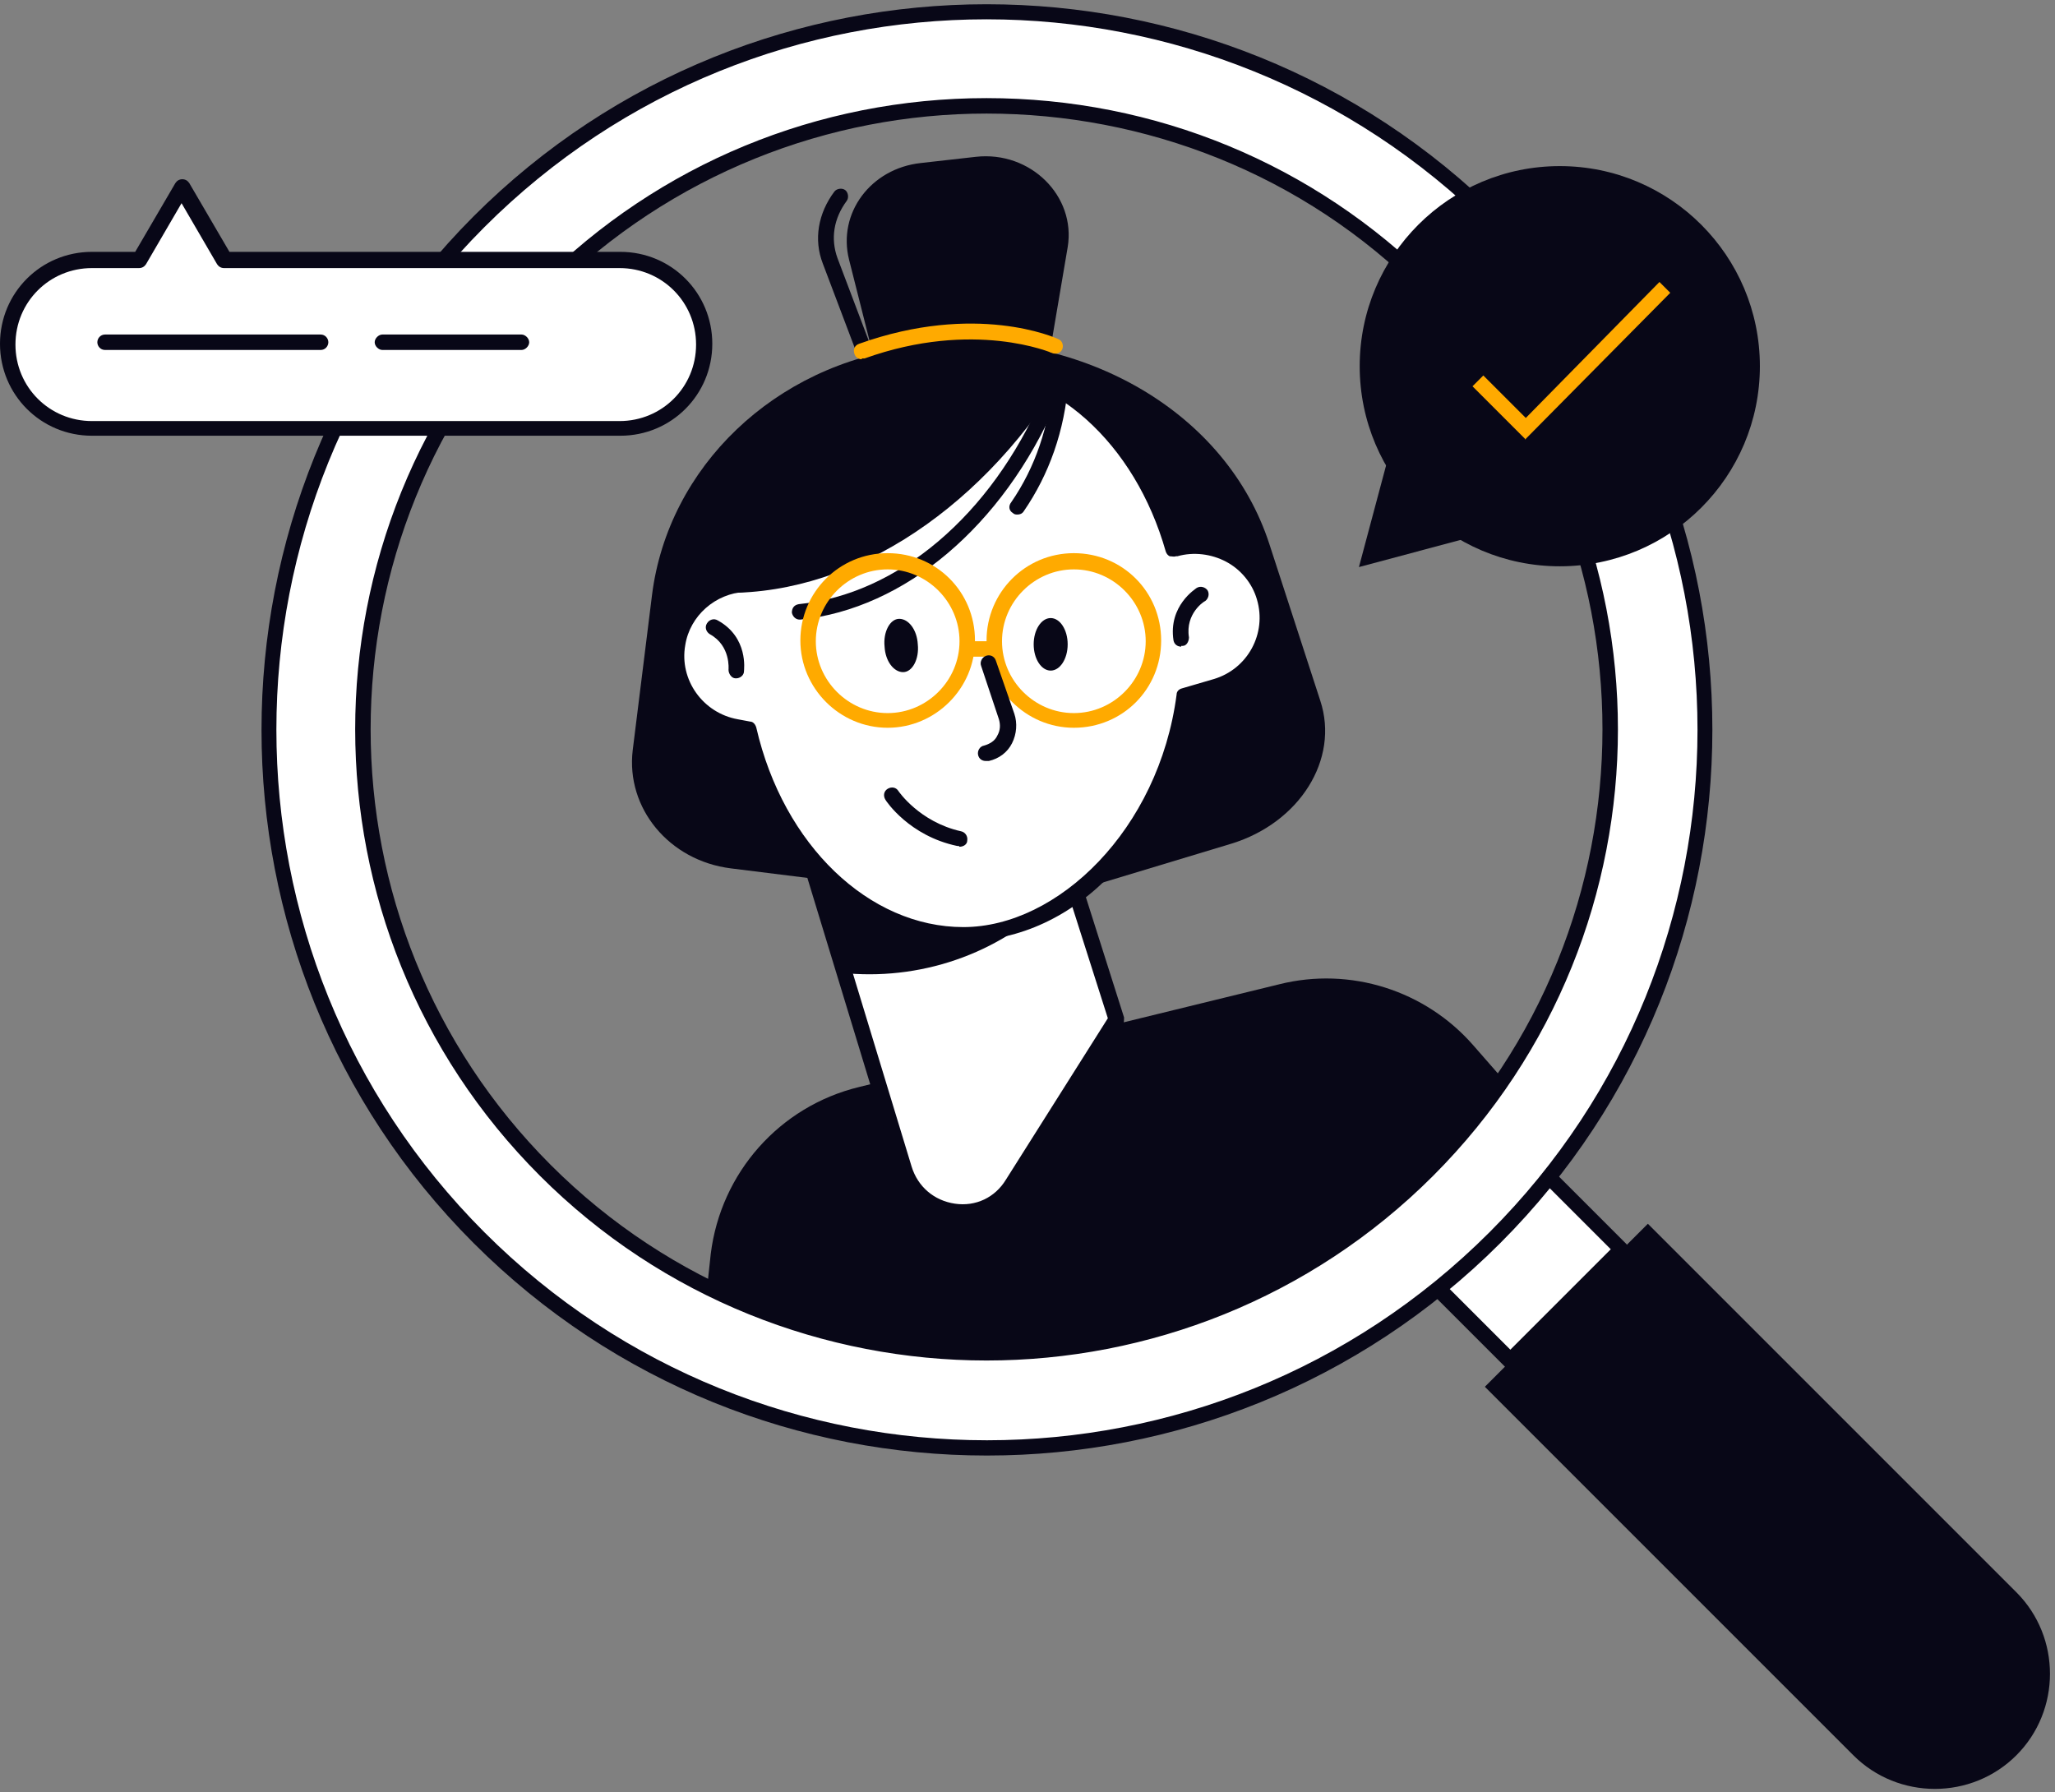 <svg xmlns="http://www.w3.org/2000/svg" xmlns:xlink="http://www.w3.org/1999/xlink" id="Ebene_1" viewBox="0 0 266 232"><rect x="0" y="0" width="266" height="232" fill="#808080" stroke="none"/><defs><style>      .st0 {        fill: none;      }      .st1 {        fill: #fa0;      }      .st2 {        fill: #080717;      }      .st3 {        fill: #fff;      }      .st4 {        clip-path: url(#clippath);      }    </style><clipPath id="clippath"><rect class="st0" y=".5" width="265.4" height="231.1"></rect></clipPath></defs><g class="st4"><g><path class="st2" d="M261,227.2c-5.8,5.8-15.3,5.8-21.1,0l-47.7-47.7,21.1-21.1,47.7,47.7c5.8,5.8,5.8,15.3,0,21.1Z"></path><path class="st3" d="M195.5,147.3l-14.4,14.4,14.4,14.4,14.4-14.4-14.4-14.4Z"></path><path class="st2" d="M195.5,177.2c-.3,0-.5,0-.7-.3l-14.5-14.5c-.4-.4-.4-1,0-1.4l14.4-14.4c.4-.4,1-.4,1.4,0l14.4,14.4c.4.4.4,1,0,1.4l-14.4,14.4c-.2.2-.4.3-.7.3ZM182.5,161.7l13,13,13-13-13-13-13,13Z"></path><path class="st3" d="M61.9,28.7c-36.3,36.3-36.3,95.2,0,131.5,36.3,36.3,95.2,36.3,131.5,0,36.3-36.3,36.3-95.2,0-131.5C157.1-7.6,98.2-7.6,61.9,28.7ZM184.8,151.5c-31.5,31.5-82.7,31.5-114.2,0-31.5-31.5-31.5-82.7,0-114.2,31.5-31.5,82.7-31.5,114.2,0,31.5,31.5,31.5,82.7,0,114.2Z"></path><path class="st2" d="M127.7,188.4c-24.1,0-48.1-9.2-66.4-27.5-36.6-36.6-36.6-96.2,0-132.9,36.6-36.6,96.2-36.6,132.9,0,36.6,36.6,36.6,96.3,0,132.9-18.3,18.3-42.4,27.5-66.4,27.5ZM127.7,2.5c-23.6,0-47.1,9-65,26.9-35.9,35.9-35.9,94.2,0,130.1,35.9,35.9,94.2,35.9,130.1,0,35.9-35.9,35.9-94.2,0-130.1C174.8,11.5,151.2,2.5,127.7,2.5ZM127.7,176.1c-20.9,0-41.9-8-57.8-23.9-31.9-31.9-31.9-83.7,0-115.6,15.4-15.4,36-23.9,57.8-23.9s42.4,8.5,57.8,23.9c31.9,31.9,31.9,83.7,0,115.6-15.9,15.9-36.9,23.9-57.8,23.9ZM127.7,14.7c-20.4,0-40.8,7.8-56.4,23.3-31.1,31.1-31.1,81.7,0,112.8,15.5,15.5,36,23.3,56.4,23.3,20.4,0,40.8-7.8,56.4-23.3,31.1-31.1,31.1-81.7,0-112.8-15.5-15.6-36-23.3-56.4-23.3Z"></path><path class="st2" d="M127.7,174.7c27.7,0,52.1-14,66.5-35.4l-3.5-4c-6.2-7.1-15.9-10.2-25.1-7.9l-54.4,13.3c-10.3,2.5-17.9,11.1-19.2,21.6l-.4,3.7c10.9,5.5,23.2,8.7,36.2,8.7Z"></path><path class="st3" d="M144.5,131.9l-13.4,21.2c-3.6,5.6-12.1,4.5-14-1.9l-15.2-49.9,30-9.5,12.7,40Z"></path><path class="st2" d="M124.5,157.8c-.4,0-.8,0-1.2,0-3.4-.5-6.2-2.8-7.2-6.1l-15.2-49.9c-.2-.5.1-1.1.6-1.2l30-9.5c.2,0,.5,0,.8,0,.2.1.4.3.5.6l12.7,40c0,.3,0,.6-.1.8l-13.4,21.2c-1.6,2.6-4.4,4.1-7.4,4.1ZM103.1,102l14.9,49c.8,2.6,2.9,4.4,5.6,4.8,2.7.4,5.2-.8,6.6-3.1l13.2-20.9-12.3-38.6-28.1,8.9Z"></path><path class="st2" d="M137.5,115.5l-7.5-23.7-28.2,8.9,8,25.3c10,.8,20.3-2.8,27.6-10.6Z"></path><path class="st2" d="M125.5,44.1l-7.6.9c-17.6,2.2-31.4,15.4-33.5,32l-2.5,20.1c-.9,7.5,4.7,14.3,12.7,15.3l30.5,3.8.4-72.1Z"></path><path class="st2" d="M111.3,44.8l8.8-.6c20.5-1.4,38.7,9.3,44.2,26.2l6.6,20.3c2.5,7.6-2.7,15.8-11.5,18.5l-34.1,10.3-14.1-74.7Z"></path><path class="st2" d="M114.4,53.3c-.4,0-.8-.2-.9-.7l-7-18.5c-1.2-3.1-.6-6.5,1.5-9.3.3-.4,1-.5,1.4-.2s.5,1,.2,1.4c-1.7,2.3-2.1,4.9-1.2,7.4l7,18.5c.2.5,0,1.1-.6,1.3-.1,0-.2,0-.4,0Z"></path><path class="st2" d="M114.7,52.6l-4.8-19c-1.5-6,2.8-11.8,9.3-12.5l7.1-.8c7.1-.8,13,5.1,11.9,11.7l-3.7,21.8-19.8-1.3Z"></path><path class="st3" d="M163.6,77.2c-1.5-4.9-6.7-7.7-11.6-6.3h-.2c-4.1-14.1-14.7-24.2-27.2-24.2s-25.4,12.4-28.3,28.9c-4.3.2-8,3.4-8.8,7.8-.8,5.1,2.6,9.9,7.7,10.7l1.6.3c3.6,15.4,14.7,26.5,27.8,26.5s26.3-13.4,28.6-30.9l4.1-1.2c4.9-1.5,7.7-6.6,6.3-11.6Z"></path><path class="st2" d="M124.7,121.9c-13.1,0-24.7-10.9-28.6-26.7l-.9-.2c-5.6-.9-9.4-6.2-8.5-11.9.8-4.5,4.4-8,8.9-8.5,3.3-17.1,15.2-29,29.2-29s23.4,9.6,27.9,24.1c2.4-.5,4.9-.2,7,1,2.4,1.3,4.2,3.5,5,6.1,1.6,5.4-1.5,11.2-6.9,12.8l-3.5,1c-2.6,18.1-15,31.2-29.5,31.2ZM124.7,47.7c-13,0-24.5,11.8-27.3,28.1,0,.5-.5.8-.9.8-3.9.2-7.2,3.1-7.8,6.9-.8,4.5,2.3,8.8,6.8,9.6l1.6.3c.4,0,.7.4.8.8,3.5,15.2,14.6,25.8,26.8,25.8s25.3-12.6,27.6-30.1c0-.4.3-.7.7-.8l4.1-1.2c4.4-1.3,6.9-5.9,5.6-10.3-.6-2.1-2.1-3.9-4-4.9s-4.2-1.3-6.3-.7h-.2c-.2.1-.5,0-.8,0-.2-.1-.4-.3-.5-.6-4-14.1-14.6-23.6-26.3-23.6Z"></path><path class="st2" d="M137.4,48.8c-4-2.6-8.4-4.1-13.1-4.1-14.2,0-26.1,13.4-29.1,31.4-.9,0-1.8.2-2.7.6,16.7.8,33.8-9.9,45-27.9Z"></path><path class="st2" d="M103.5,80.2c-.5,0-.9-.4-1-.9,0-.6.3-1,.9-1.1,12.8-1.3,24.9-11.5,31.5-26.8.2-.5.8-.7,1.3-.5.5.2.7.8.5,1.3-6.9,15.9-19.6,26.6-33.1,28,0,0,0,0-.1,0Z"></path><path class="st2" d="M131.7,66.6c-.2,0-.4,0-.6-.2-.5-.3-.6-.9-.2-1.4,3.1-4.5,4.9-9.8,5.4-15.8,0-.5.5-1,1.1-.9.5,0,1,.5.9,1.1-.5,6.4-2.5,12-5.8,16.8-.2.3-.5.4-.8.4Z"></path><path class="st2" d="M152.9,83.7c-.5,0-.9-.3-1-.8-.7-4.5,2.9-6.7,3-6.8.5-.3,1.1-.1,1.4.3.3.5.1,1.1-.3,1.4-.1,0-2.6,1.6-2.1,4.7,0,.5-.3,1.1-.8,1.1,0,0-.1,0-.2,0Z"></path><path class="st2" d="M95.3,87.8s0,0-.1,0c-.5,0-.9-.6-.9-1.1,0-.1.3-3.1-2.4-4.6-.5-.3-.7-.9-.4-1.4.3-.5.9-.7,1.4-.4,4,2.2,3.4,6.4,3.4,6.6,0,.5-.5.9-1,.9Z"></path><path class="st1" d="M114.9,94.2c-6.2,0-11.3-5.1-11.3-11.3s5-11.3,11.3-11.3,11.3,5,11.3,11.3c0,6.2-5.1,11.3-11.3,11.3ZM114.9,73.7c-5.1,0-9.3,4.2-9.3,9.3s4.2,9.3,9.3,9.3,9.3-4.2,9.3-9.3c0-5.1-4.2-9.3-9.3-9.3Z"></path><path class="st1" d="M139,94.2c-6.2,0-11.3-5.1-11.3-11.3s5-11.3,11.3-11.3,11.3,5,11.3,11.3-5,11.3-11.3,11.3ZM139,73.7c-5.1,0-9.3,4.2-9.3,9.3s4.2,9.3,9.3,9.3,9.3-4.2,9.3-9.3-4.2-9.3-9.3-9.3Z"></path><path class="st1" d="M127.9,85h-2.1c-.5,0-1-.5-1-1s.5-1,1-1h2.1c.6,0,1,.4,1,1s-.4,1-1,1Z"></path><path class="st2" d="M114.5,83.7c.1,1.9,1.2,3.3,2.4,3.3,1.2,0,2.1-1.7,1.9-3.6-.1-1.9-1.2-3.3-2.4-3.3-1.2,0-2.1,1.7-1.9,3.6Z"></path><path class="st2" d="M133.8,83.4c0,1.9,1,3.4,2.2,3.4s2.2-1.5,2.2-3.4-1-3.4-2.2-3.4-2.2,1.5-2.2,3.4Z"></path><path class="st2" d="M124.1,109.5c0,0-.1,0-.2,0-6.2-1.3-9.2-5.8-9.3-6-.3-.5-.2-1.1.3-1.4.5-.3,1.1-.2,1.4.3,0,0,2.7,4,8.1,5.2.5.1.9.6.8,1.2,0,.5-.5.8-1,.8Z"></path><path class="st2" d="M127.6,98.5c-.5,0-.9-.3-1-.8-.1-.5.2-1.1.8-1.2.7-.2,1.4-.6,1.7-1.3.4-.7.4-1.4.2-2.1l-2.3-6.9c-.2-.5.1-1.1.6-1.3.5-.2,1.1,0,1.3.6l2.4,6.9c.4,1.2.3,2.6-.3,3.8s-1.7,2-3,2.3c0,0-.2,0-.2,0Z"></path><path class="st1" d="M111.5,46.5c-.4,0-.8-.3-.9-.7-.2-.5,0-1.1.6-1.3,15.1-5.4,25.4-.8,25.8-.6.5.2.7.8.5,1.3s-.8.7-1.3.5c0,0-10.1-4.4-24.3.7-.1,0-.2,0-.3,0Z"></path><path class="st2" d="M201.9,73.3c14.3,0,25.9-11.6,25.9-25.9s-11.6-25.9-25.9-25.9-25.9,11.6-25.9,25.9,11.6,25.9,25.9,25.9Z"></path><path class="st2" d="M175.9,73.4l3.5-13.1,3.5-13.1,9.6,9.6,9.6,9.6-13.1,3.5-13.1,3.5Z"></path><path class="st1" d="M197.5,56.9l-6.9-6.9,1.4-1.4,5.5,5.5,17.3-17.6,1.4,1.4-18.8,19Z"></path><path class="st3" d="M80.2,33.7H29l-1.5-2.7-3.9-6.8-3.9,6.8-1.5,2.7h-6.2c-6,0-10.9,4.9-10.9,10.9s4.9,10.9,10.9,10.9h68.3c6,0,10.9-4.9,10.9-10.9s-4.9-10.9-10.9-10.9Z"></path><path class="st2" d="M80.2,56.4H11.9c-6.6,0-11.9-5.3-11.9-11.9s5.3-11.9,11.9-11.9h5.6l5.2-8.9c.2-.3.5-.5.9-.5s.7.2.9.5l5.2,8.9h50.6c6.6,0,11.9,5.3,11.9,11.9s-5.3,11.9-11.9,11.9ZM11.9,34.7c-5.5,0-9.9,4.4-9.9,9.9s4.4,9.9,9.9,9.9h68.3c5.5,0,9.9-4.4,9.9-9.9s-4.4-9.9-9.9-9.9H29c-.4,0-.7-.2-.9-.5l-4.6-7.9-4.6,7.9c-.2.3-.5.5-.9.5h-6.2Z"></path><path class="st2" d="M41.6,45.3H13.6c-.6,0-1-.5-1-1s.4-1,1-1h27.9c.6,0,1,.5,1,1s-.4,1-1,1Z"></path><path class="st2" d="M67.5,45.3h-18c-.5,0-1-.5-1-1s.5-1,1-1h18c.5,0,1,.5,1,1s-.5,1-1,1Z"></path></g></g></svg>